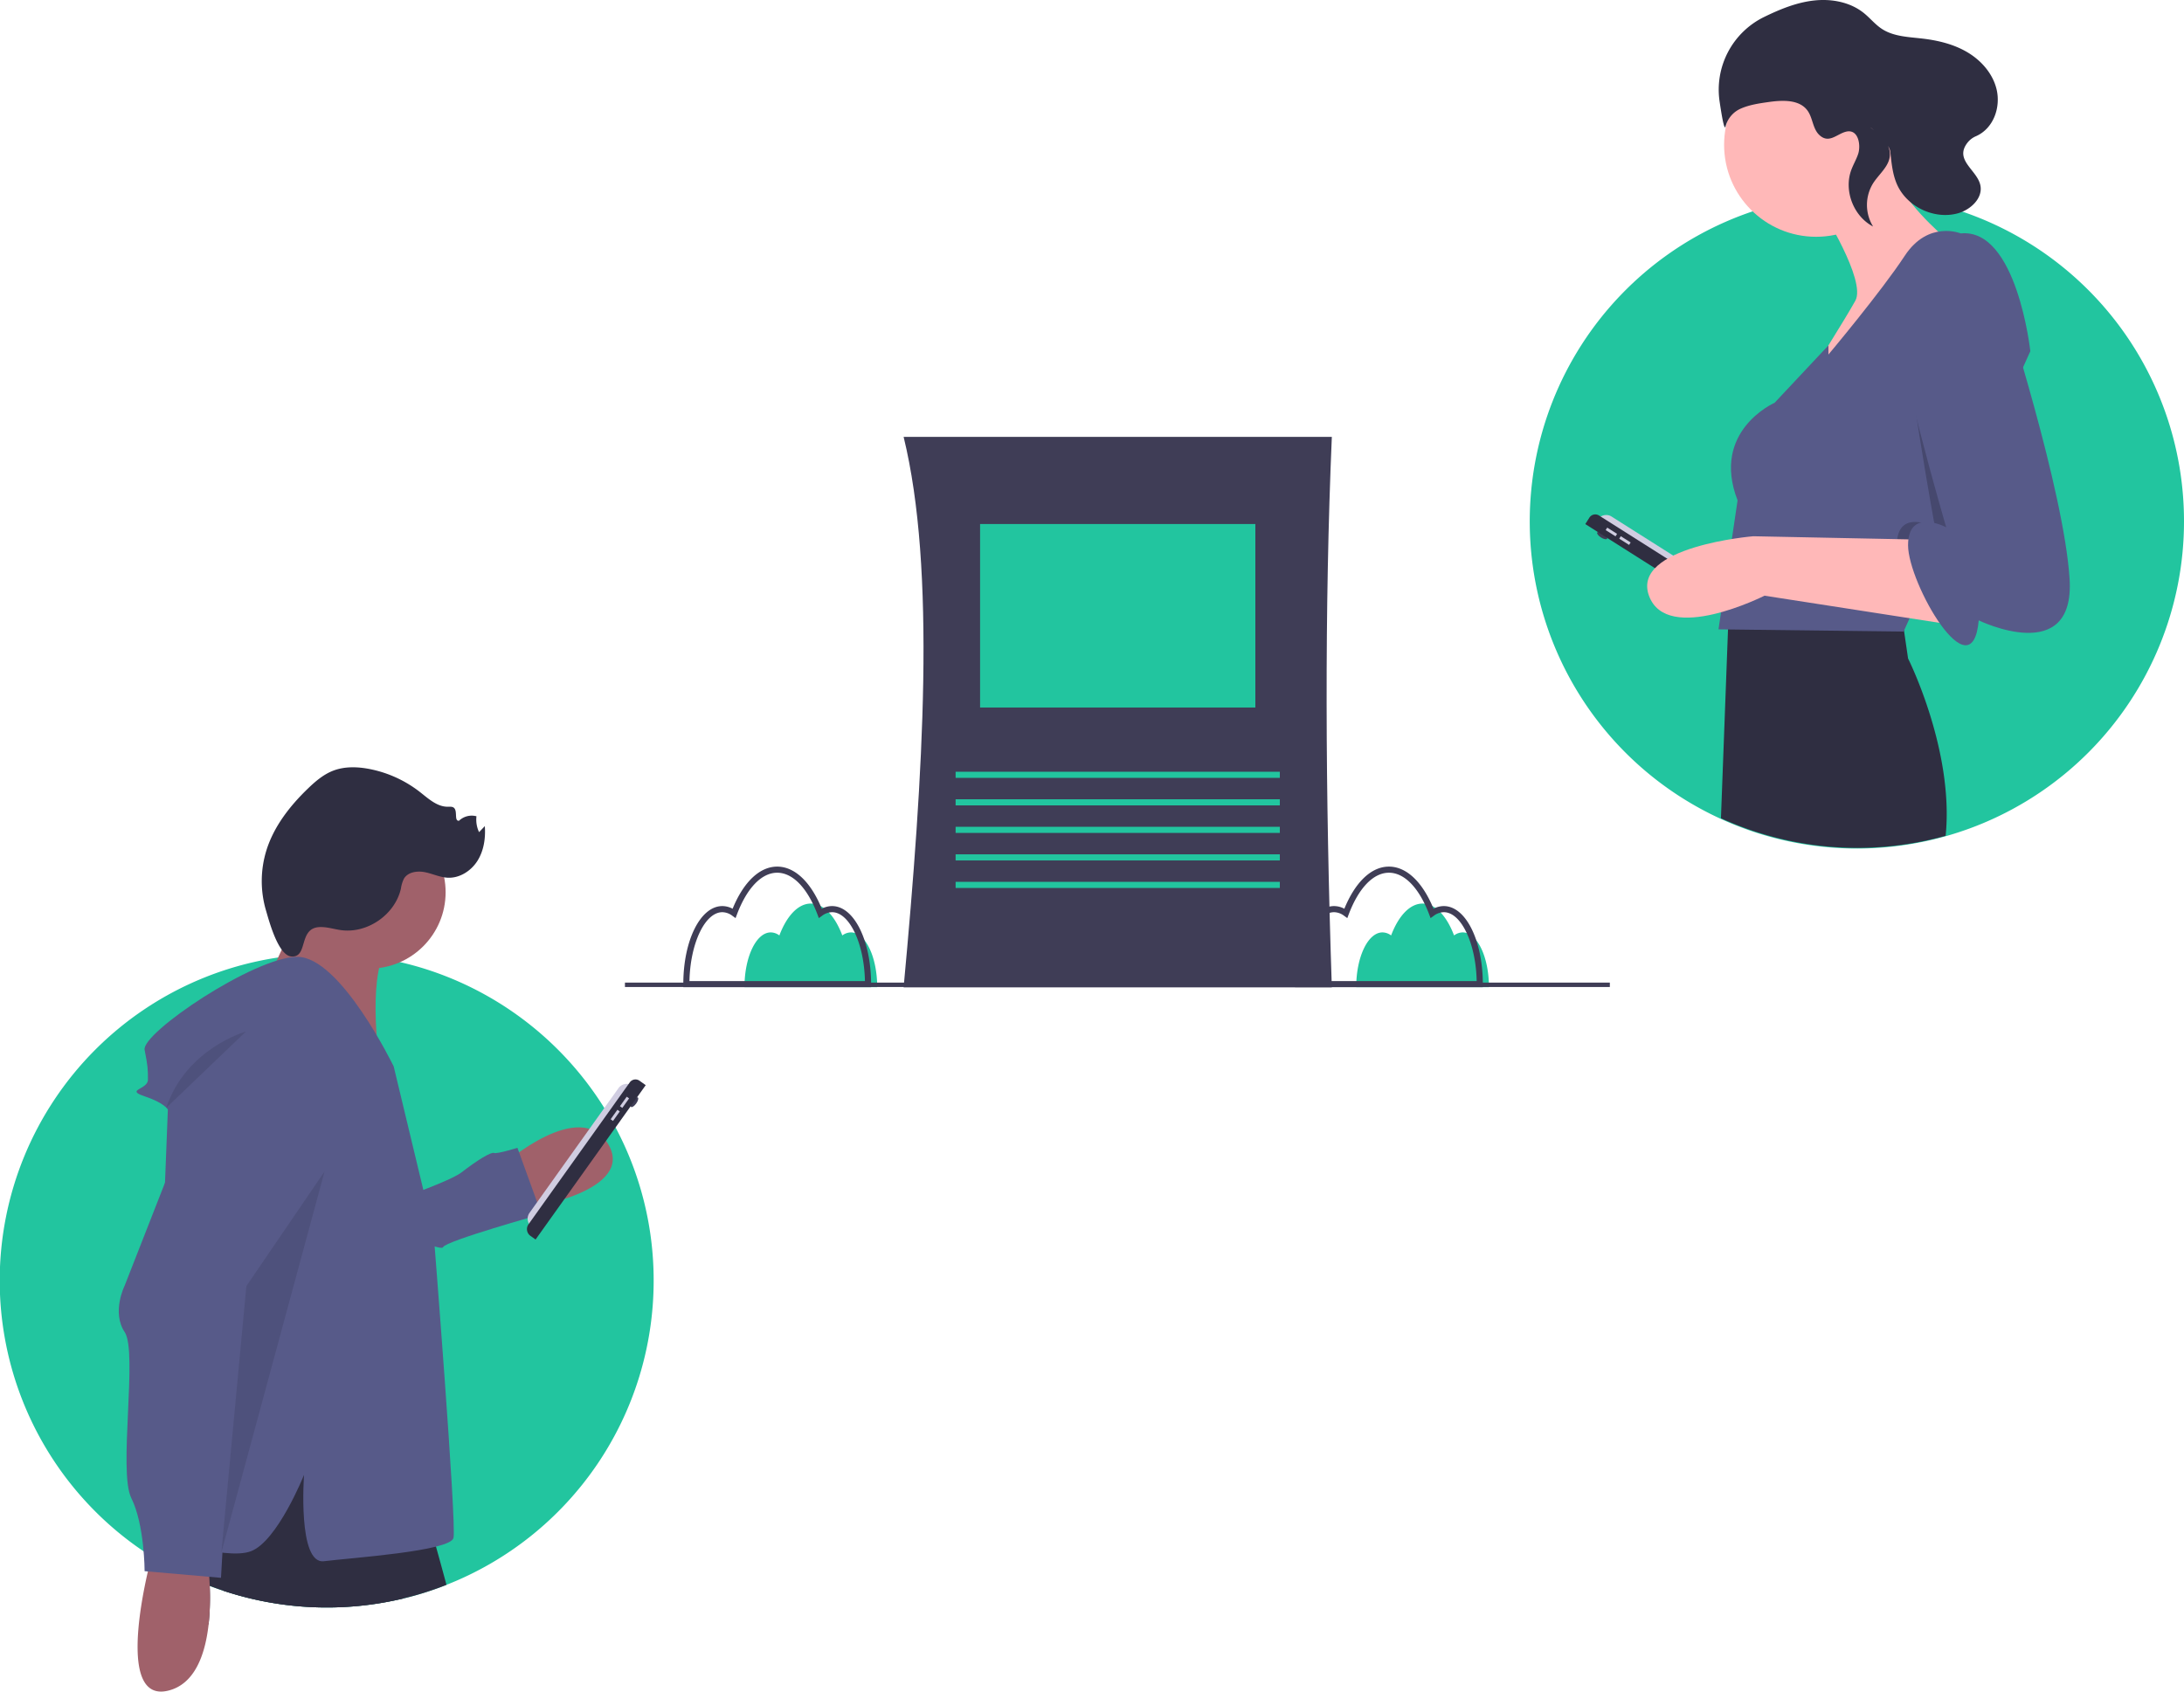 <svg id="b284e515-97d4-40b6-a45d-73d07a6575b3" data-name="Layer 1" xmlns="http://www.w3.org/2000/svg" width="989" height="766.087" viewBox="0 0 989 766.087"><title>sharing_articles</title><path d="M708.606,514.115h-193.913c9.026-97.324,14.666-189.315,0-249.317h193.913C705.271,342.483,705.658,426.219,708.606,514.115Z" transform="translate(-105.5 -66.957)" fill="#3f3d56"/><rect x="443.82" y="237.317" width="124.658" height="83.106" fill="#22c59f"/><rect x="432.739" y="349.509" width="146.82" height="2.77" fill="#22c59f"/><rect x="432.739" y="361.975" width="146.82" height="2.77" fill="#22c59f"/><rect x="432.739" y="374.441" width="146.82" height="2.77" fill="#22c59f"/><rect x="432.739" y="386.907" width="146.82" height="2.77" fill="#22c59f"/><rect x="432.739" y="399.373" width="146.82" height="2.77" fill="#22c59f"/><path d="M767.855,489.226a6.616,6.616,0,0,0-3.901,1.373c-3.325-8.787-8.472-14.433-14.254-14.433s-10.93,5.647-14.254,14.433a6.616,6.616,0,0,0-3.901-1.373c-6.569,0-11.895,11.11-11.895,24.815h60.101C779.75,500.336,774.425,489.226,767.855,489.226Z" transform="translate(-105.5 -66.957)" fill="#22c59f"/><path d="M776.98,514.041H691.948v-1.385c0-19.823,7.76-35.351,17.666-35.351a9.842,9.842,0,0,1,4.66,1.208c4.966-12.155,12.268-19.084,20.19-19.084s15.225,6.93,20.191,19.084a9.842,9.842,0,0,1,4.66-1.208c9.906,0,17.666,15.528,17.666,35.351Zm-82.248-2.77h79.464c-.345-17.049-7.019-31.196-14.882-31.196a7.699,7.699,0,0,0-4.527,1.615l-1.467,1.063-.64-1.695c-4.536-11.986-11.175-18.86-18.216-18.86s-13.679,6.874-18.215,18.86l-.64,1.695-1.467-1.063a7.699,7.699,0,0,0-4.527-1.615C701.752,480.075,695.077,494.222,694.732,511.271Z" transform="translate(-105.5 -66.957)" fill="#3f3d56"/><path d="M490.837,489.226a6.616,6.616,0,0,0-3.901,1.373c-3.325-8.787-8.472-14.433-14.254-14.433s-10.93,5.647-14.254,14.433a6.616,6.616,0,0,0-3.901-1.373c-6.569,0-11.895,11.11-11.895,24.815h60.101C502.732,500.336,497.406,489.226,490.837,489.226Z" transform="translate(-105.5 -66.957)" fill="#22c59f"/><path d="M499.962,514.041H414.929v-1.385c0-19.823,7.76-35.351,17.666-35.351a9.842,9.842,0,0,1,4.66,1.208c4.966-12.155,12.268-19.084,20.19-19.084s15.225,6.93,20.191,19.084a9.842,9.842,0,0,1,4.66-1.208c9.906,0,17.666,15.528,17.666,35.351Zm-82.248-2.77h79.464c-.345-17.049-7.019-31.196-14.882-31.196a7.698,7.698,0,0,0-4.527,1.615l-1.467,1.063-.64-1.695c-4.536-11.986-11.175-18.86-18.216-18.86s-13.679,6.874-18.215,18.86l-.64,1.695-1.467-1.063a7.698,7.698,0,0,0-4.527-1.615C424.733,480.075,418.059,494.222,417.714,511.271Z" transform="translate(-105.5 -66.957)" fill="#3f3d56"/><path d="M1094.5,302.957a148.135,148.135,0,1,1-151.39-147.96c.46-.01.92-.02,1.39-.03.66-.01,1.33-.01,2-.01,1.68,0,3.36.03,5.03.09q5.52.18,10.92.76c2.08.22,4.13.49,6.18.79.23.04.47.07.7.11a146.198,146.198,0,0,1,24.89,6.11A148.077,148.077,0,0,1,1094.5,302.957Z" transform="translate(-105.5 -66.957)" fill="#22c59f"/><ellipse cx="831.022" cy="309.532" rx="0.991" ry="2.642" transform="translate(19.416 779.065) rotate(-57.656)" fill="#3f3d56"/><path d="M861.061,282.112h0a4.624,4.624,0,0,1,4.624,4.624V356.099a4.624,4.624,0,0,1-4.624,4.624h0a0,0,0,0,1,0,0V282.112A0,0,0,0,1,861.061,282.112Z" transform="translate(24.418 811.924) rotate(-57.656)" fill="#d0cde1"/><path d="M858.126,281.548h3.446a3.16,3.16,0,0,1,3.16,3.16v78.975a3.743,3.743,0,0,1-3.743,3.743H858.126a0,0,0,0,1,0,0V281.548a0,0,0,0,1,0,0Z" transform="translate(20.92 811.709) rotate(-57.656)" fill="#2f2e41"/><rect x="834.537" y="305.234" width="1.321" height="5.285" transform="translate(22.757 781.823) rotate(-57.656)" fill="#d0cde1"/><rect x="840.677" y="309.121" width="1.321" height="5.285" transform="translate(22.327 788.818) rotate(-57.656)" fill="#d0cde1"/><circle cx="822.395" cy="65.584" r="41.652" fill="#ffb8b8"/><path d="M930.435,162.001s20.318,32.001,15.238,41.144-20.826,34.033-20.826,34.033,70.097-51.811,60.954-62.986c0,0-20.826-17.778-21.842-28.953Z" transform="translate(-105.5 -66.957)" fill="#ffb8b8"/><path d="M986.56,445.477a148.694,148.694,0,0,1-101.75-7.95l3.2-85.5.24-6.65.09-2.16.11-3.18.08-2.03s.13-.01.38-.02c.68-.05,2.25-.16,4.5-.29,2.61-.15,6.12-.34,10.21-.51.97-.04,1.97-.08,3-.13,21.54-.8,55.18-.97,59.63,5.52l.56,3.82.9,6.17,1.84,12.61S990.47,406.777,986.56,445.477Z" transform="translate(-105.5 -66.957)" fill="#2f2e41"/><path d="M1024.914,226.003l-35.983,79.611-15.625,34.561-5.791,12.816-83.812-1.016,8.635-58.414c-12.191-31.493,16.762-44.192,16.762-44.192L933.483,223.387v4.14s23.874-28.445,34.541-44.7,25.397-10.159,25.397-10.159C1018.818,170.128,1024.914,226.003,1024.914,226.003Z" transform="translate(-105.5 -66.957)" fill="#575a89"/><path d="M988.93,305.614l-15.625,34.561c-5.018-9.387-8.838-20.018-8.838-26.297,0-17.27,17.27-8.127,17.27-8.127s-13.969-76.446-13.969-99.304C967.769,191.264,980.427,258.644,988.93,305.614Z" transform="translate(-105.5 -66.957)" opacity="0.2"/><path d="M975.135,311.338l-75.685-1.524s-55.367,4.572-47.239,26.921,52.319,0,52.319,0l88.383,13.715Z" transform="translate(-105.5 -66.957)" fill="#ffb8b8"/><path d="M989.357,176.732s-26.413,2.032-26.413,24.89S986.817,305.751,986.817,305.751s-17.27-9.143-17.27,8.127,28.953,67.557,32.001,34.033c0,0,43.684,21.334,41.144-18.794s-29.969-124.956-29.969-124.956S1009.675,175.208,989.357,176.732Z" transform="translate(-105.5 -66.957)" fill="#575a89"/><path d="M929.281,128.01c-2.917-2.823-2.863-7.584-5.214-10.893-3.691-5.196-11.377-4.848-17.688-3.951-4.195.596-8.451,1.21-12.343,2.868a12.162,12.162,0,0,0-7.14,8.177c-.494,2.047-1.584-3.761-2.693-11.283A36.639,36.639,0,0,1,904.256,74.694q.124-.061.246-.12c7.138-3.469,14.615-6.532,22.505-7.393s16.307.698,22.495,5.667c2.828,2.271,5.128,5.187,8.16,7.178,5.327,3.498,12.073,3.667,18.403,4.405,7.159.834,14.334,2.585,20.514,6.293s11.3,9.558,13.019,16.557c2.004,8.165-1.267,17.816-9.294,21.359a9.674,9.674,0,0,0-3.628,2.662c-6.592,8.058,4.05,12.467,5.593,19.481,1.288,5.853-4.341,11.152-10.113,12.763-10.75,3.001-23.264-2.977-27.683-13.226-1.98-4.591-2.431-9.67-2.969-14.641-.617-5.69-15.541-15.996-5.465-8.244a14.069,14.069,0,0,1,4.469,5.652c3.065,7.337-3.296,11.502-6.708,16.74a18.635,18.635,0,0,0-.105,19.704c-8.844-4.621-13.317-16.203-9.875-25.569.915-2.49,2.302-4.791,3.133-7.31,1.297-3.93.151-11.568-5.65-10.019C937.161,127.741,933.623,132.212,929.281,128.01Z" transform="translate(-105.5 -66.957)" fill="#2f2e41"/><path d="M401.5,646.957a147.994,147.994,0,0,1-93.82,137.75c-2.17.87-4.38,1.68-6.6,2.43q-3.72,1.275-7.52,2.34-2.64.735-5.33,1.38a148.921,148.921,0,0,1-81.61-3.48c-2.07-.69-4.12-1.43-6.15-2.2-2.73-1.05-5.43-2.18-8.08-3.39-.2-.08-.39-.17-.58-.26-1.04-.48-2.05-.96-3.08-1.47h-.01q-2.115-1.02-4.19-2.12-4.77-2.52-9.33-5.37-2.37-1.47-4.67-3.05a147.939,147.939,0,0,1,53-267.52q3.915-.81,7.91-1.4c1.67-.26,3.36-.48,5.05-.67,1.21-.14,2.42-.27,3.65-.37h.01q4.935-.45,9.96-.56c.46-.01.92-.02,1.39-.03.26,0,.52-.01.78,0h.01c.4-.01.8-.01,1.21-.01,1.68,0,3.36.03,5.03.09q5.52.18,10.92.76c2.08.22,4.13.49,6.18.79.23.04.47.07.7.11.68.11,1.37.22,2.05.34,1.44.23,2.87.5,4.3.79,1.34.27,2.67.55,4,.85a144.133,144.133,0,0,1,14.54,4.13,148.41,148.41,0,0,1,77.94,61.93q.765,1.215,1.5,2.46c.38.62.74,1.24,1.1,1.87q.195.315.36.63c.08.12.14.24.21.36.66,1.15,1.3,2.32,1.92,3.49A147.344,147.344,0,0,1,401.5,646.957Z" transform="translate(-105.5 -66.957)" fill="#22c59f"/><path d="M333.738,594.096s34.354-30.199,47.116-9.091-35.755,29.654-38.558,28.562S333.738,594.096,333.738,594.096Z" transform="translate(-105.5 -66.957)" fill="#a0616a"/><path d="M266.915,616.494s40.654-13.221,47.587-18.591,13.32-9.339,14.721-8.793,10.591-2.332,10.591-2.332L350.704,616.842s-43.457,12.129-44.549,14.932S266.915,616.494,266.915,616.494Z" transform="translate(-105.5 -66.957)" fill="#575a89"/><path d="M288.23,790.857a148.921,148.921,0,0,1-81.61-3.48l1.8-17.02,1.67-15.9,25.05-38.73,8.03-12.41,33.09,12.03,3.37,21.25,5.37,33.89Z" transform="translate(-105.5 -66.957)" fill="#2f2e41"/><path d="M307.68,784.707c-2.17.87-4.38,1.68-6.6,2.43q-3.72,1.275-7.52,2.34-2.64.735-5.33,1.38a148.921,148.921,0,0,1-81.61-3.48c-2.07-.69-4.12-1.43-6.15-2.2a115.185,115.185,0,0,1-.54,17.75,209.822,209.822,0,0,1-7.54-21.14c-.15-.48-.29-.96-.43-1.44-.7-2.42-1.32-4.73-1.88-6.9-.64-2.51-1.19-4.84-1.65-6.97-1.83-8.36-2.41-13.53-2.41-13.53l19.55-40.6,3.91.45,1.62.18,9.8,1.12,14.24,1.63,23.07,2.63,21.42,18.24,19.19,16.35s1.6,5.44,4.11,14.45C304.29,772.237,305.9,778.107,307.68,784.707Z" transform="translate(-105.5 -66.957)" fill="#2f2e41"/><circle cx="167.201" cy="404.09" r="34.591" fill="#a0616a"/><path d="M244.438,472.787l-18.103,38.728,50.825,35.204s-5.983-41.927,5.288-52.544S244.438,472.787,244.438,472.787Z" transform="translate(-105.5 -66.957)" fill="#a0616a"/><path d="M283.779,549.916s-24.063-49.63-43.614-49.63-70.685,34.591-69.181,42.11,1.504,9.024,1.504,13.535-10.528,4.512-1.504,7.52,10.528,6.016,10.528,6.016l-7.52,192.504s33.087,12.032,45.118,7.52,24.063-34.591,24.063-34.591-3.008,40.606,9.024,39.102,57.15-4.512,58.654-10.528-9.024-138.363-9.024-138.363Z" transform="translate(-105.5 -66.957)" fill="#575a89"/><path d="M199.93,802.927v.02c-1.54,13.33-6.21,26.84-18.42,29.71-20.74,4.88-12.78-37.74-9.04-54.01.88-3.79,1.52-6.15,1.52-6.15l1.21.07,14.88.88,9.48.56s.39,2.75.69,7.06c.09,1.25.17,2.63.22,4.11A115.185,115.185,0,0,1,199.93,802.927Z" transform="translate(-105.5 -66.957)" fill="#a0616a"/><path d="M205.574,537.885,161.96,649.176s-6.016,12.032,0,21.055-3.008,63.166,3.008,75.197,6.016,33.087,6.016,33.087L205.574,781.523l7.52-132.347,39.102-84.221S249.188,530.365,205.574,537.885Z" transform="translate(-105.5 -66.957)" fill="#575a89"/><path d="M216.854,534.125s-27.071,7.52-36.095,34.591Z" transform="translate(-105.5 -66.957)" opacity="0.1"/><path d="M250.032,486.828c3.365-.201,6.651.937,9.994,1.38,11.957,1.587,24.396-7.089,27.036-18.858a14.47,14.47,0,0,1,1.383-4.505c1.84-3.005,6.031-3.577,9.486-2.886s6.73,2.308,10.248,2.492c5.433.285,10.648-3.059,13.543-7.665s3.715-10.273,3.324-15.699l-2.604,2.733a13.228,13.228,0,0,1-1.179-7.189,8.343,8.343,0,0,0-7.902,2.022c-2.296.244-.563-4.259-2.269-5.816-.714-.652-1.81-.529-2.777-.519-4.885.047-8.837-3.69-12.687-6.698a53.912,53.912,0,0,0-22.77-10.386c-5.517-1.076-11.383-1.249-16.614.805-4.296,1.687-7.893,4.76-11.22,7.959-8.191,7.876-15.443,17.13-18.851,27.969a47.084,47.084,0,0,0-.226,27.302c1.373,4.634,5.511,20.505,11.569,20.874C245.128,500.608,240.558,487.393,250.032,486.828Z" transform="translate(-105.5 -66.957)" fill="#2f2e41"/><polygon points="146.99 530.501 111.569 582.452 100.241 703.122 146.99 530.501" opacity="0.1"/><ellipse cx="392.805" cy="566.126" rx="2.642" ry="0.991" transform="translate(-401.689 490.12) rotate(-54.493)" fill="#3f3d56"/><path d="M365.01,550.026h0a4.624,4.624,0,0,1,4.624,4.624v69.363a4.624,4.624,0,0,1-4.624,4.624h0a0,0,0,0,1,0,0V550.026A0,0,0,0,1,365.01,550.026Z" transform="translate(218.551 1215.458) rotate(-144.493)" fill="#d0cde1"/><path d="M366.977,548.503h2.863a3.743,3.743,0,0,1,3.743,3.743v78.975a3.16,3.16,0,0,1-3.16,3.16h-3.446a0,0,0,0,1,0,0V548.503a0,0,0,0,1,0,0Z" transform="translate(222.691 1221.004) rotate(-144.493)" fill="#2f2e41"/><rect x="387.652" y="563.525" width="1.321" height="5.285" transform="translate(270.083 1185.629) rotate(-144.493)" fill="#d0cde1"/><rect x="383.432" y="569.44" width="1.321" height="5.285" transform="translate(258.991 1193.908) rotate(-144.493)" fill="#d0cde1"/><rect x="283" y="445" width="446" height="2" fill="#3f3d56"/></svg>